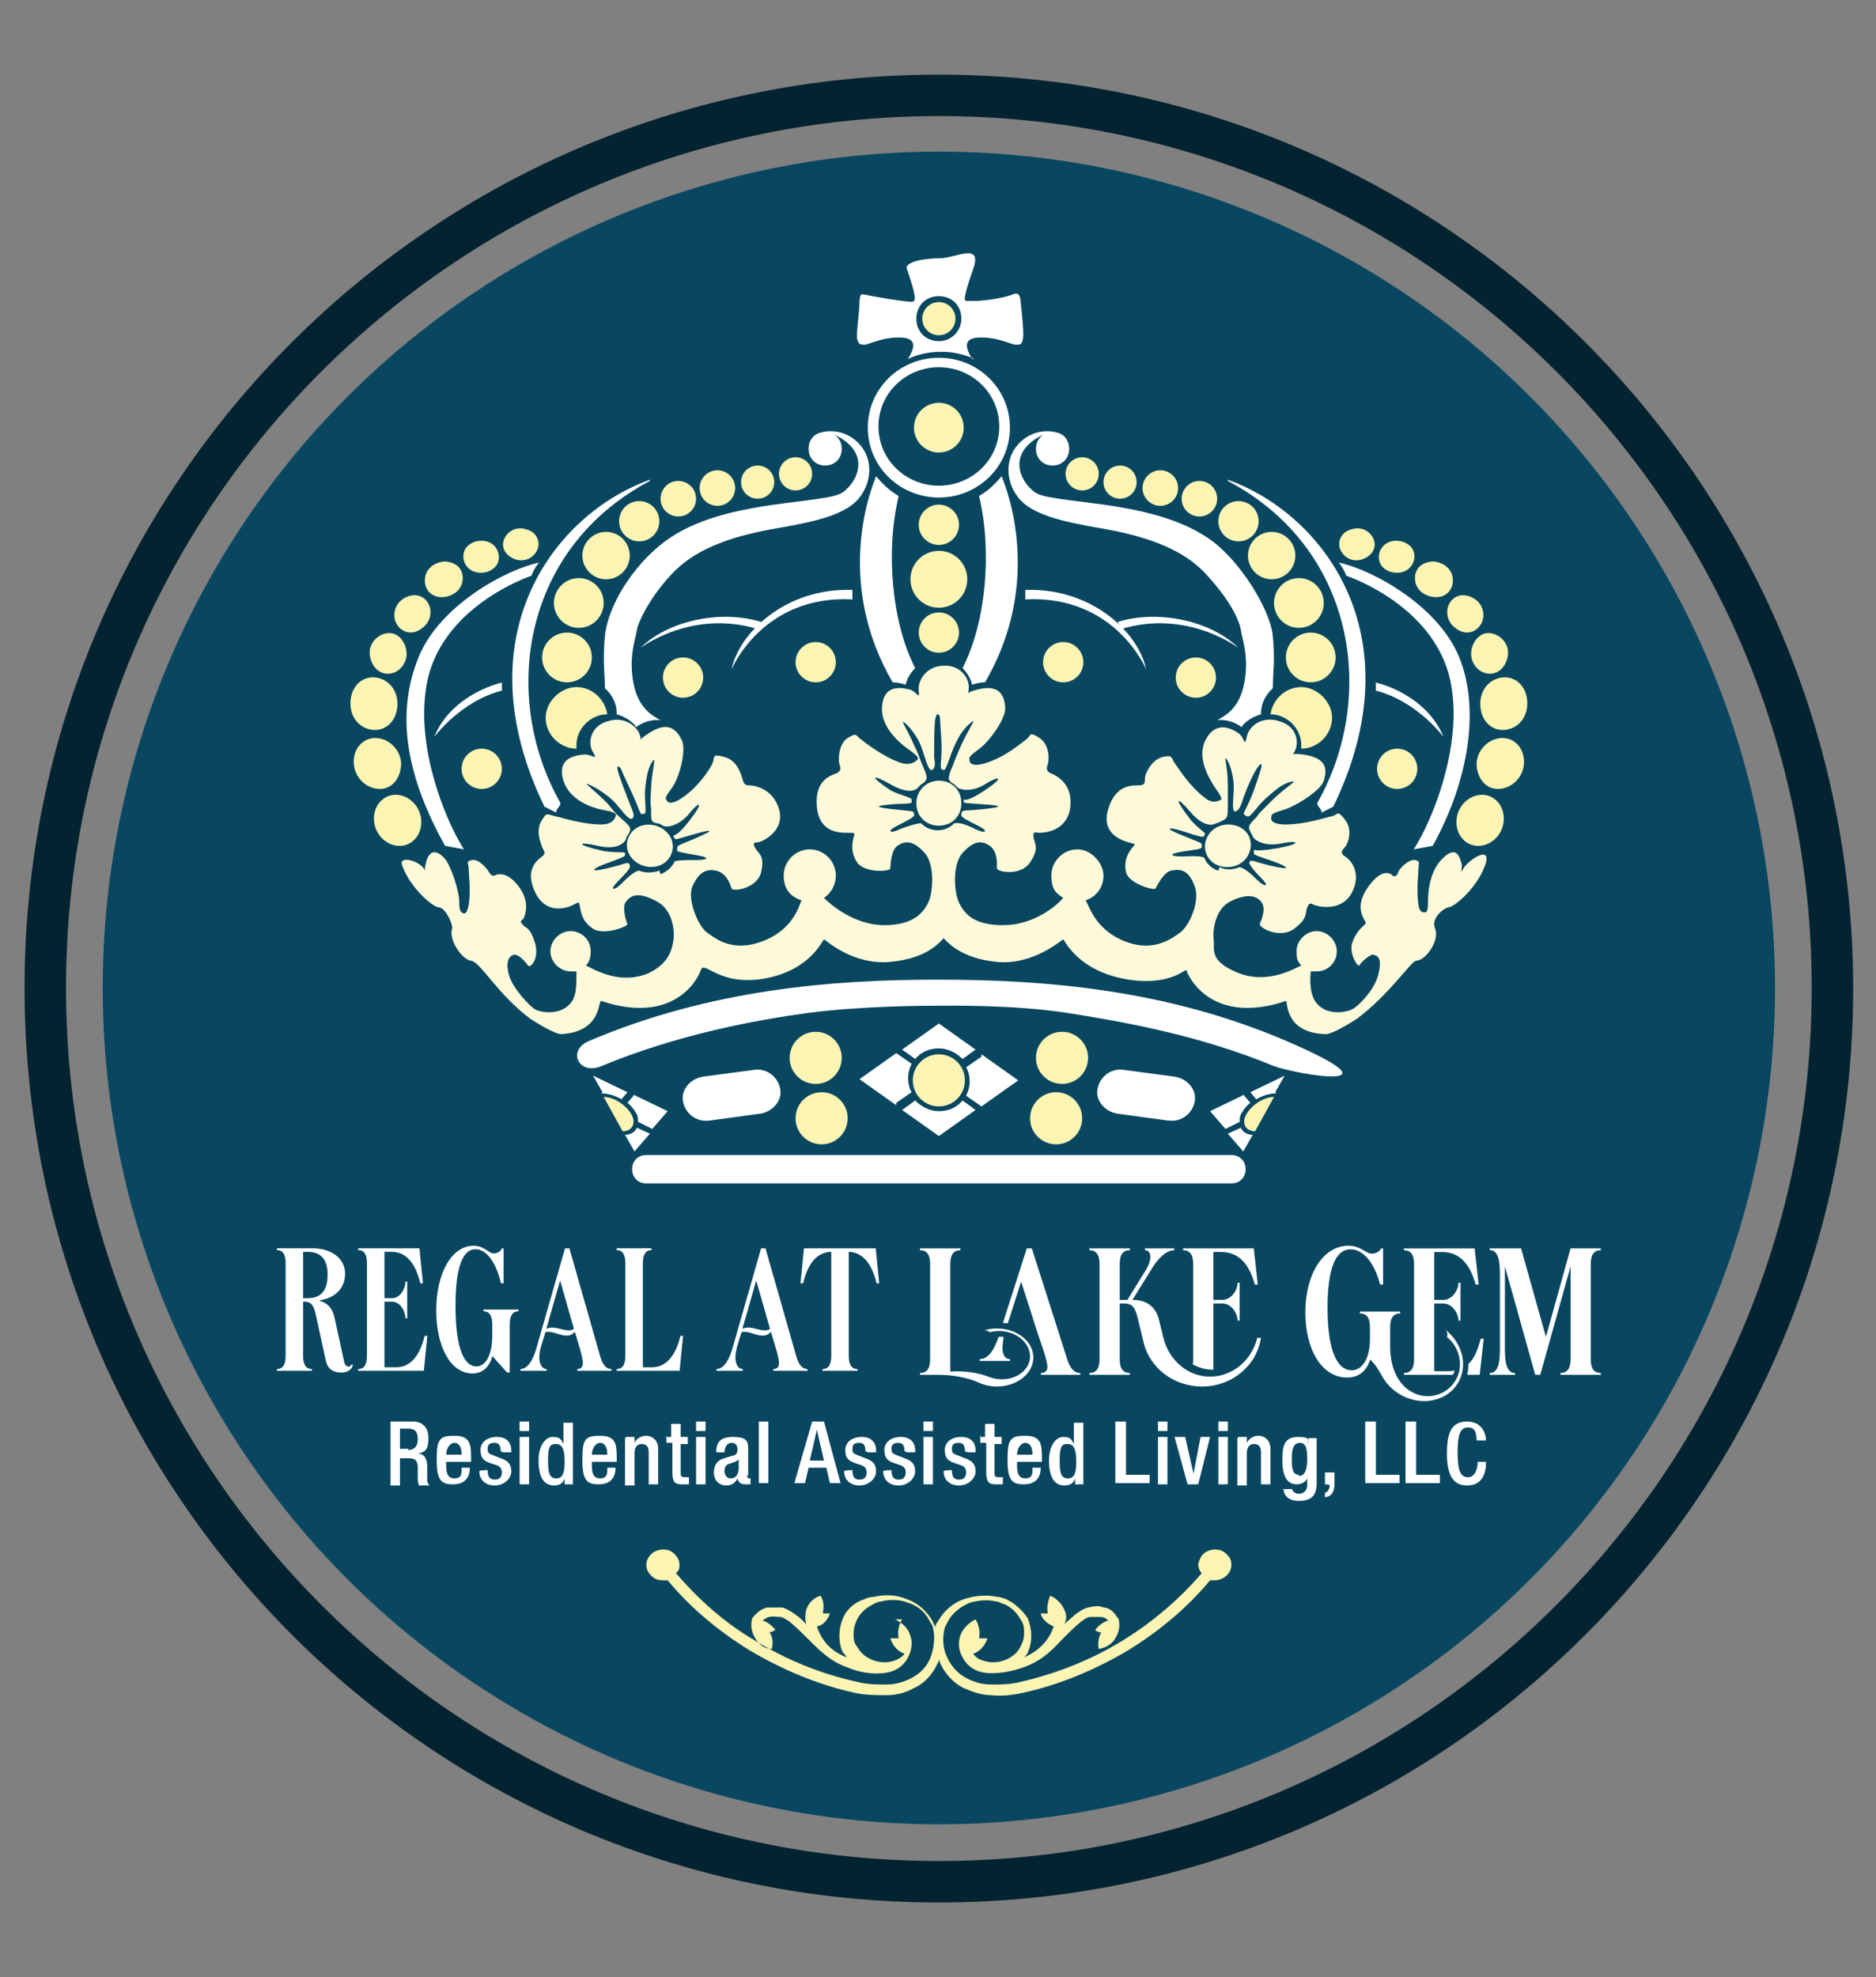 <?xml version="1.0" encoding="iso-8859-1"?>
<!-- Generator: Adobe Illustrator 29.5.1, SVG Export Plug-In . SVG Version: 9.03 Build 0)  -->
<svg version="1.1" id="Layer_1" xmlns="http://www.w3.org/2000/svg" xmlns:xlink="http://www.w3.org/1999/xlink" x="0px" y="0px"
	 viewBox="0 0 158.4 166.9" style="enable-background:new 0 0 158.4 166.9;" xml:space="preserve">
<rect x="0" y="0" width="158.4" height="166.9" fill="#808080" stroke="none"/>
<g>
	<g id="Layer_1_00000066512517571553873080000003859462930272739714_">
		<g>
			<circle style="fill:#094761;" cx="79.273" cy="83.4" r="70.6"/>
			<path style="fill:#042330;" d="M156.473,83.4c0,42.6-34.5,77.2-77.2,77.2s-77.2-34.5-77.2-77.2s34.6-77.1,77.2-77.1
				s77.2,34.5,77.2,77.2V83.4z M79.273,9.8c-40.7,0-73.7,32.9-73.7,73.6s33,73.7,73.7,73.7s73.7-33,73.7-73.7
				S119.973,9.8,79.273,9.8z"/>
			<g>
				<path style="fill:#FFFFFF;" d="M85.273,36.1c0,3.3-2.7,5.9-6,5.9s-6-2.6-6-5.9s2.7-5.9,6-5.9S85.273,32.8,85.273,36.1z
					 M79.273,31c-2.8,0-5.1,2.2-5.1,5s2.3,5,5.1,5s5.1-2.2,5.1-5S82.073,31,79.273,31z"/>
				<path style="fill:#FFFFFF;" d="M81.173,26.9c0,1-0.8,1.9-1.9,1.9s-1.9-0.8-1.9-1.9s0.8-1.9,1.9-1.9S81.173,25.8,81.173,26.9z
					 M82.073,30.3c-0.2-0.4-1.1-1.7,0.5-1.8s2.8,0.6,3.2,0.6s0.5,0,0.6-0.5s-0.1-2.2-0.2-3.2s-0.6-0.5-1.1-0.4
					c-1.1,0.3-2.4,0.4-2.5,0.4c-0.7,0-0.8,0-1,0s-0.2-0.4,0.6-2.7s-1.5-0.9-2.8-0.9s-3,0.3-2.8,0.9c0.8,2.3,0.7,2.6,0.6,2.7
					s-0.2,0.1-1,0s-1.4-0.2-2.5-0.4s-1-0.3-1.1,0.4c0,1-0.3,2.8-0.2,3.2s0.2,0.5,0.6,0.5s1.6-0.7,3.2-0.6s0.7,1.4,0.5,1.8
					c0.8-0.4,1.8-0.6,2.8-0.6s1.9,0.2,2.8,0.6H82.073z"/>
				<circle style="fill:#FFFFFF;" cx="79.273" cy="67.8" r="1.5"/>
				<path style="fill:#FFFFFF;" d="M53.673,61.3c-0.3-0.4-0.9-0.8-1.6-1l0,0l0,0l0,0c0,0,0,0,0-0.1c0-1.3-1-2.1-1-2.1
					c0-1.4-0.2-2.2,0-4.4c0.3-2.9,2.8-6.5,5.5-8.3s6.2-2.5,10.3-3c4.1-0.5,4.1-0.6,4.8-1.3c1-1.1,1.5-3.1-1.2-4.4
					c0.4,0.3,0.6,0.7,0.6,1.2c0,0.8-0.6,1.4-1.4,1.4s-1.4-0.6-1.4-1.4s0.5-1.3,1.1-1.4l0,0c0.7-0.2,2.1-0.2,3.2,1s1.1,3.1,0,4.5
					s-3.5,2-7,2.6c-3.5,0.6-6.6,1.6-8.6,3.6s-3.1,4.3-3.2,5s-0.7,2.2-0.3,4.4s1.6,2.8,2.3,3.2c0,0-1-0.2-2.1,0.6l0,0L53.673,61.3z"
					/>
				<path style="fill:#FEFAD9;" d="M79.273,78.7c0.6,0.8,1.8,2.2,4.9,2.5s5.5-1.9,5.6-1.9s1.1,2.5,5,3.3s5.4-0.9,5.4-0.7
					c0.3,0.9,2.4,4.6,8.4,2.6c0.2,0-0.2,2.7,3.4,2.8c0.3,0,1.2-0.4,2.6-1.3l0,0c2.8-2.1,4.6-4.9,5-4.9c0.8,0,2-1.7,1.6-2.7
					s0.9-1.8,1.1-1.8c0.5,0,2.4-1.6,3.1-3.5s-1.4-0.5-1.8,0.2s0-0.1-0.2-0.5c-0.2-0.8-0.6-1.3-1.6-0.3s-1.2,2.6-1.2,3.6
					s-0.2,0.9-0.2,0.9s-0.5,0.2-0.6-0.6c-0.2-1.2,0-2.7,0-3.1s0.2-0.6-0.3-0.7s-1.3,0.7-1.4,1s-0.3,0.5-0.5,0.3s-0.9-0.6-2,0.9
					s-0.6,2.4-0.4,2.8s0.2,0.3,0,0.5s-0.7,0.6-1,1.5s0.5,2.1,0.6,1.9s0.9-1,1.2-0.9c0.5,0.1,0.7,0.5,0.4,1.7s-1.6,2.6-2.2,2.9
					s-2.4,0.6-3.2-0.8l0,0c-0.3-0.6-0.4-1.3-0.3-2.4l0,0c0.1,0,0.3,0,0.5,0c1,0,1.7-0.8,1.7-1.7s-0.8-1.7-1.7-1.7s-1.7,0.8-1.7,1.7
					s0.2,0.9,0.4,1.2c-0.8,0.4-3,1.6-5.4,0.6s-1.9-1.9-2-2.8s0.2-2.6,1.4-3.2s2.1-0.6,2.6,0s0,1.6-0.1,1.9s1.7,1.3,2.9,0.4
					s0.9-1.3,1.1-1.8s0.4-0.3,0.6-0.2c0.6,0.2,2.4,0.5,3.2-1.1s-0.1-2.7-0.6-3s-0.2-0.6,0-0.8s0.7-1.4,0-2.3s-0.6-0.4-1.1-0.3
					s-2.3,0.7-3.9,0.7s-1.2-0.7-1.2-0.7s-0.2-0.2,0.9-0.5s3.3-1.7,3.5-2.5c0.5-1.5-0.4-2-1.7-2.2s-1,0.2-0.8-0.2
					c0.5-0.8,0.2-2.2-1.2-2.6c-1.4-0.5-2.6,0.3-2.8,1.3s-0.2,0-0.7-0.3c-1-0.7-2.1-0.8-2.8,0.6s0.2,3.1,0.9,4.1s0.4,0.9,0.4,0.9
					s-0.6,0.5-1.4-0.2c-1.3-1-2.2-2.5-2.5-2.9s-0.1-0.7-1-0.5c-0.9,0.2-1.5,1.4-1.5,1.8s0,0.6-0.6,0.6s-1.9,0-2.5,2s1,2.6,1.7,2.8
					s0.6,0.1,0.3,0.5s-0.7,1-0.5,2s2.4,1.6,2.5,1.4s0.7-1.4,1.3-1.5c0.9-0.2,1.5,0,2,1.3s-0.5,3.4-1.2,3.9s-2.2,1.7-4.6,0.8
					s-3-2.7-3.4-3.5c0.9-0.3,1.5-1.1,1.5-2.1s-1-2.2-2.2-2.2s-2.2,1-2.2,2.2s0.4,1.5,1,1.9c-0.6,0.7-2.5,2.3-5.1,2.3
					s-3.3-1.1-3.7-1.9s-0.6-3.2,0.3-4.2s1.6-1.1,2.3-0.6s0.6,1.6,0.6,1.9s2,0.7,2.8-0.5s0.4-1.5,0.3-2.1s0.2-0.4,0.5-0.4
					c0.7,0,2.4-0.3,2.6-2.2s-1.1-2.6-1.6-2.8s-0.4-0.5-0.3-0.8s0.2-1.6-0.7-2.2s-0.7-0.2-1.1,0.1s-1.8,1.5-3.4,2
					c-1.6,0.5-1.4-0.3-1.4-0.3s-0.3-0.1,0.7-0.8s2.4-2.7,2.3-3.6c-0.1-1.6-1.1-1.8-2.3-1.5s-0.8,0.5-0.8,0.1c0.2-1-0.7-2.2-2.1-2.1
					l0,0c-1.4,0-2.2,1.2-2.1,2.1s-0.2,0-0.8-0.1c-1.2-0.3-2.2-0.1-2.3,1.5s1.3,2.9,2.3,3.6c1,0.7,0.7,0.8,0.7,0.8s-0.4,0.6-1.4,0.3
					c-1.5-0.5-3-1.7-3.4-2s-0.3-0.6-1.1-0.1s-0.8,1.9-0.7,2.2s0.2,0.6-0.3,0.8s-1.8,0.6-1.6,2.8s1.9,2.2,2.6,2.2s0.6,0,0.5,0.4
					s-0.3,1.2,0.3,2.1s2.8,0.8,2.8,0.5s0.1-1.6,0.6-1.9c0.7-0.5,1.4-0.4,2.3,0.6s0.7,3.4,0.3,4.2s-1.2,1.9-3.7,1.9s-4.5-1.7-5.1-2.3
					c0.6-0.4,1-1.1,1-1.9c0-1.2-1-2.2-2.2-2.2s-2.2,1-2.2,2.2s0.6,1.8,1.5,2.1c-0.3,0.8-0.9,2.6-3.4,3.5c-2.5,0.9-3.9-0.3-4.6-0.8
					s-1.7-2.8-1.2-3.9s1.1-1.5,2-1.3s1.2,1.2,1.3,1.5s2.2,0,2.5-1.4c0.3-1.4-0.2-1.5-0.5-2c-0.3-0.5,0-0.5,0.3-0.5
					c0.6-0.2,2.2-1.1,1.7-2.8s-2-2-2.5-2s-0.5-0.3-0.6-0.6s-0.4-1.5-1.5-1.8s-0.8,0-1,0.5c-0.2,0.5-1.2,2-2.5,2.9s-1.4,0.2-1.4,0.2
					s-0.3,0,0.4-0.9s1.3-3.3,0.9-4.1c-0.7-1.5-1.7-1.3-2.8-0.6s-0.6,0.7-0.7,0.3c-0.2-0.9-1.4-1.8-2.8-1.3c-1.4,0.4-1.7,1.8-1.2,2.6
					c0.5,0.8-0.2,0.1-0.8,0.2c-1.2,0.1-2.2,0.6-1.7,2.2s2.3,2.3,3.5,2.5s0.9,0.5,0.9,0.5s-0.1,0.7-1.2,0.7c-1.6,0-3.4-0.6-3.9-0.7
					c-0.8-0.2-0.7-0.3-1.1,0.3c-0.6,0.9-0.1,2,0,2.3s0.4,0.5,0,0.8s-1.5,1.1-0.6,3s2.6,1.4,3.2,1.1s0.5-0.3,0.6,0.2s0.2,1.2,1.1,1.8
					s3-0.2,2.9-0.4s-0.5-1.5-0.1-1.9c0.5-0.7,1.3-0.7,2.6,0s1.5,2.4,1.4,3.2s-0.4,2-2,2.8c-2.4,1.1-4.6-0.2-5.4-0.6
					c0.3-0.3,0.4-0.7,0.4-1.2c0-1-0.8-1.7-1.7-1.7s-1.7,0.8-1.7,1.7s0.8,1.7,1.7,1.7s0.3,0,0.5,0l0,0c0,1.1,0,1.8-0.3,2.4l0,0
					c-0.8,1.4-2.7,1.1-3.2,0.8s-1.9-1.8-2.2-2.9s0-1.6,0.4-1.7s1,0.6,1.2,0.9s1-0.6,0.6-1.9s-0.7-1.2-1-1.5s-0.2-0.4,0-0.5
					c0.2-0.4,0.6-1.5-0.4-2.8s-1.8-1-2-0.9s-0.4-0.1-0.5-0.3s-0.8-1.1-1.4-1s-0.3,0.3-0.3,0.7s0.2,2,0,3.1s-0.6,0.6-0.6,0.6
					s-0.2,0-0.2-0.9s-0.7-3-1.2-3.6c-0.9-1-1.4-0.5-1.6,0.3s0,0.8-0.2,0.5c-0.5-0.7-2.2-1.1-1.8-0.2c0.7,1.9,2.6,3.5,3.1,3.5
					s1.2,1.4,1.1,1.8c-0.3,0.9,0.8,2.6,1.6,2.7s2.2,2.8,5,4.9l0,0c1.4,0.9,2.3,1.3,2.6,1.3c3.5-0.2,3.1-2.9,3.4-2.8
					c6,2,8.1-1.7,8.4-2.6s1.5,1.4,5.4,0.7s4.9-3.3,5-3.3s2.4,2.2,5.6,1.9s4.3-1.7,4.9-2.5l0,0H79.273z M79.273,70.1
					c-0.6,0-1.1-0.2-1.5-0.6l0,0c-0.4,0-1.3,0.3-1.8,0.5c-0.8,0.4-1.2,0.2-0.2-0.3s1.5-0.8,1.4-0.9c0,0,0,0,0-0.1l0,0
					c0-0.3-0.2-0.2-1.9-0.4s-1.1-0.3,0-0.4s1.7,0,1.7-0.2v-0.2c0-0.2-1.1-0.4-1.8-0.8c-1.8-1.2-1.6-1.4,0-0.5s2.2,0.5,2.4,0.2
					c0.1-0.1,0.2-0.2,0.4-0.3c0.3-0.3,0.4-0.4,0-1.3s-0.3-0.9-0.7-1.7c-0.7-1.6-1.3-2.4-0.9-2.1s1.1,1.2,1.4,2s0.6,2.1,0.9,2
					s0.3-0.6,0.2-1c0-1.1,0-2.8,0.1-3.3s0.2-0.4,0.2-0.4s0.2,0,0.2,0.4s0.2,2.2,0.1,3.3s0,0.9,0.2,1s0.5-1.1,0.9-2s0.8-1.5,1.4-2
					s-0.2,0.5-0.9,2.1s-0.5,1.3-0.7,1.7c-0.4,1-0.3,1,0,1.3c0.1,0,0.3,0.2,0.4,0.3c0.2,0.3,1.3,0.5,2.4-0.2s1.8-0.7,0,0.5
					s-1.8,0.7-1.8,0.8v0.2c0,0.1,0.3,0.1,1.7,0.2s1.8,0.2,0,0.4s-1.8,0-1.9,0.4l0,0c0,0,0,0,0,0.1c0,0.2,0.4,0.4,1.4,0.9
					s0.6,0.7-0.2,0.3s-1.4-0.6-1.8-0.5l0,0c-0.4,0.4-0.9,0.6-1.5,0.6l0,0L79.273,70.1z M79.273,65.9c-1,0-1.9,0.8-1.9,1.9
					s0.8,1.9,1.9,1.9s1.9-0.8,1.9-1.9S80.373,65.9,79.273,65.9z M55.673,73.5c-0.6,0.2-1.2,0.2-1.7,0l0,0c-0.4,0-1.1,0.7-1.5,1.1
					c-0.6,0.6-1.1,0.6-0.3-0.2s1.1-1.2,1-1.3c0,0,0,0,0-0.1l0,0c-0.2-0.3-0.2-0.1-1.9,0.3s-1.2,0-0.1-0.4s1.6-0.6,1.6-0.7V72
					c0-0.1-1.2,0-2-0.2c-2.2-0.5-2-0.8-0.3-0.4s2.3-0.3,2.4-0.6c0-0.1,0.1-0.3,0.2-0.4c0.2-0.4,0.3-0.5-0.5-1.2s-0.7-0.7-1.3-1.4
					c-1.2-1.2-2.1-1.8-1.6-1.6s1.5,0.8,2.1,1.4s1.3,1.7,1.6,1.5s0-0.7-0.1-1c-0.4-1-1-2.6-1.1-3s0-0.4,0-0.4s0.2,0,0.3,0.3
					s0.9,1.9,1.3,2.9s0.3,0.8,0.6,0.8s0-1.2,0.1-2.1s0.2-1.7,0.6-2.3s0,0.5-0.1,2.2s0,1.4,0,1.8c0,1,0,1.1,0.5,1.2
					c0.2,0,0.3,0.1,0.5,0.2c0.3,0.2,1.4,0,2.2-1s1.4-1.2,0.1,0.5s-1.5,1.2-1.4,1.4l0.1,0.2c0.1,0.1,0.3,0,1.7-0.4s1.8-0.4,0.2,0.3
					s-1.7,0.6-1.7,1l0,0c0,0,0,0,0,0.1s0.5,0.2,1.7,0.4s0.8,0.4,0,0.4s-1.5,0-1.9,0.1l0,0c-0.2,0.5-0.7,0.9-1.2,1.1l0,0L55.673,73.5
					z M54.173,69.7c-1,0.3-1.5,1.4-1.1,2.3s1.5,1.4,2.5,1.1s1.5-1.4,1.1-2.3S55.173,69.4,54.173,69.7z M102.873,73.5
					c-0.6-0.2-1-0.6-1.2-1.1l0,0c-0.4-0.2-1.4-0.1-1.9-0.1c-0.9,0-1.2-0.2,0-0.4s1.7-0.2,1.7-0.4v-0.1l0,0c0-0.3,0-0.2-1.7-0.9
					s-1-0.7,0.2-0.3s1.6,0.5,1.7,0.4c0,0,0-0.2,0.1-0.2c0-0.1-0.9-0.7-1.4-1.4c-1.3-1.7-1-1.8,0.1-0.5s1.9,1.2,2.2,1
					c0.1,0,0.3-0.1,0.5-0.2c0.4-0.2,0.5-0.2,0.5-1.2s0-1,0-1.8c0-1.7-0.4-2.6-0.1-2.2s0.6,1.5,0.6,2.3s-0.2,2.1,0.1,2.1
					s0.5-0.5,0.6-0.8c0.3-1,1-2.5,1.3-2.9s0.3-0.3,0.3-0.3s0.1,0.1,0,0.4s-0.6,2-1.1,3s-0.4,0.8-0.1,1s0.9-0.9,1.6-1.5
					s1.3-1.2,2.1-1.4s-0.4,0.4-1.6,1.6s-1,1-1.3,1.4c-0.7,0.7-0.7,0.8-0.5,1.2c0,0.1,0.2,0.3,0.2,0.4c0.1,0.3,1,0.9,2.4,0.6
					s1.9,0-0.3,0.4s-2,0-2,0.2V72c0,0.2,0.2,0.2,1.6,0.7s1.6,0.8-0.1,0.4s-1.7-0.6-1.9-0.3l0,0l0,0c0,0.1,0.2,0.5,1,1.3
					s0.3,0.8-0.3,0.2s-1.1-1-1.5-1.1l0,0c-0.5,0.2-1.1,0.3-1.7,0l0,0L102.873,73.5z M101.873,70.8c-0.4,0.9,0.1,2,1.1,2.3
					s2.1-0.1,2.5-1.1s-0.1-2-1.1-2.3S102.273,69.8,101.873,70.8z"/>
				<path style="fill:#FFFFFF;" d="M45.473,47.5c-2.8,0.6-8.3,3.6-10.1,7.9c-2.1,5.1-0.9,10.4,2.2,16l1.6,0.3
					c-1.6-2.5-4-8.5-3.2-13.6c1-6.9,8.9-9.5,8.9-9.5c0.2-0.6,0.7-1.2,0.7-1.2L45.473,47.5z"/>
				<path style="fill:#FFFFFF;" d="M54.873,40.5c-8.1,2.9-15.9,13.2-8.9,27.6l1,0.5c-0.1-0.3,0.5-0.6,0.3-0.9
					c-5-8.9-3.2-21.4,7.6-27.1"/>
				<path style="fill:#FFFFFF;" d="M79.273,82.7c8.8,0,19.2,0.8,29.4,5.2s0.8,2.8-1.1,2.1c-6.5-2.7-13.1-3.8-17.5-4.5
					c-4.6-0.7-9.9-0.6-10.9-0.6l0,0c-0.9,0-6.2,0-10.9,0.6c-4.4,0.6-11,1.8-17.5,4.5c-1.9,0.8-2.9-1.3-1.1-2.1
					c10.3-4.4,20.7-5.2,29.4-5.2l0,0H79.273z"/>
				<path style="fill:#FFFFFF;" d="M79.273,97.5h24.7c0.7,0,1.2,0.5,1.2,1.2s-0.5,1.2-1.2,1.2h-24.7l0,0h-24.7
					c-0.7,0-1.2-0.5-1.2-1.2s0.5-1.2,1.2-1.2H79.273z"/>
				<path style="fill:#FFFFFF;" d="M82.373,93.7l-3.1,2.2l-3.1-2.2l1.1-0.8c0.5,0.5,1.2,0.9,2,0.9s1.5-0.3,2-0.9L82.373,93.7z"/>
				<path style="fill:#FFFFFF;" d="M75.673,93.3l-3.1-2.2l3.1-2.2l0,0l1.3,0.9c-0.2,0.4-0.3,0.8-0.3,1.2s0.1,0.9,0.3,1.2l-1.3,0.9"
					/>
				<path style="fill:#FFFFFF;" d="M76.173,88.6l3.1-2.2l3.1,2.2l-1.1,0.8c-0.5-0.5-1.2-0.9-2-0.9s-1.5,0.3-2,0.9L76.173,88.6z"/>
				<path style="fill:#FFFFFF;" d="M82.873,89l3.1,2.2l-3.1,2.2l0,0l-1.3-0.9c0.2-0.4,0.3-0.8,0.3-1.2s-0.1-0.9-0.3-1.2l1.3-0.9"/>
				<path style="fill:#FFFFFF;" d="M59.773,94.6c-1,0.1-1.9-0.6-2.1-1.6s0.6-1.9,1.6-2.1l4.5-0.6l0,0c1-0.1,1.9,0.6,2.1,1.6
					s-0.6,1.9-1.6,2.1l-4.4,0.6H59.773z"/>
				<path style="fill:#FFFFFF;" d="M53.473,92.4l2.9,1.4l-1.3,1.5l0,0l-1.2-0.6c0-0.3,0-0.5-0.2-0.8s-0.4-0.6-0.7-0.8l0.6-0.7"/>
				<path style="fill:#FFFFFF;" d="M53.573,97.2l-0.8-1.4l0,0c0.5,0,0.9-0.3,1-0.6l1.1,0.5L53.573,97.2z"/>
				<path style="fill:#FFFFFF;" d="M50.873,92.2l-0.8-1.4l2.9,1.4l-0.5,0.6c-0.5-0.3-1.1-0.5-1.7-0.5l0,0L50.873,92.2z"/>
				<path style="fill:#FFFFFF;" d="M75.873,41.9c-1.1,4.6-0.6,10.6,1.4,14.5c-0.4,0.4-0.7,0.9-0.8,1.4l0,0c-0.3-0.1-0.7-0.2-1.1-0.2
					c-4.2-7.2-2.7-14.2-1.4-17.4c0.5,0.6,1.1,1.2,1.8,1.6L75.873,41.9z"/>
				<path style="fill:#FFFFFF;" d="M104.873,61.3c0.3-0.4,0.9-0.8,1.6-1l0,0l0,0l0,0c0,0,0,0,0-0.1c0-1.3,1-2.1,1-2.1
					c0-1.4,0.2-2.2,0-4.4s-2.8-6.5-5.5-8.3s-6.2-2.5-10.3-3s-4.1-0.6-4.8-1.3c-1-1.1-1.5-3.1,1.2-4.4c-0.4,0.3-0.6,0.7-0.6,1.2
					c0,0.8,0.6,1.4,1.4,1.4s1.4-0.6,1.4-1.4s-0.5-1.3-1.1-1.4l0,0c-0.7-0.2-2.1-0.2-3.2,1s-1.1,3.1,0,4.5s3.5,2,7,2.6
					s6.6,1.6,8.6,3.6c2.4,2.5,3.1,4.3,3.2,5s0.7,2.2,0.3,4.4s-1.6,2.8-2.3,3.2c0,0,1-0.2,2.1,0.6l0,0L104.873,61.3z"/>
				<path style="fill:#FFFFFF;" d="M113.073,47.5c2.8,0.6,8.3,3.6,10.1,7.9s0.9,10.4-2.2,16l-1.6,0.3c1.6-2.5,4-8.5,3.2-13.6
					c-1-6.9-8.9-9.5-8.9-9.5c-0.2-0.6-0.7-1.2-0.7-1.2L113.073,47.5z"/>
				<path style="fill:#FFFFFF;" d="M103.673,40.5c8.1,2.9,15.9,13.2,8.9,27.6l-1,0.5c0.1-0.3-0.5-0.6-0.3-0.9
					c5-8.9,3.2-21.4-7.6-27.1"/>
				<path style="fill:#FFFFFF;" d="M98.773,94.6c1,0.1,1.9-0.6,2.1-1.6s-0.6-1.9-1.6-2.1l-4.5-0.6l0,0c-1-0.1-1.9,0.6-2.1,1.6
					s0.6,1.9,1.6,2.1l4.4,0.6H98.773z"/>
				<path style="fill:#FFFFFF;" d="M105.073,92.4l-2.9,1.4l1.3,1.5l0,0l1.2-0.6c0-0.3,0-0.5,0.2-0.8s0.4-0.6,0.7-0.8l-0.6-0.7"/>
				<path style="fill:#FFFFFF;" d="M104.973,97.2l0.8-1.4l0,0c-0.5,0-0.9-0.3-1-0.6l-1.1,0.5
					C103.673,95.7,104.973,97.2,104.973,97.2z"/>
				<path style="fill:#FFFFFF;" d="M107.673,92.2l0.8-1.4l-2.9,1.4l0.5,0.6c0.5-0.3,1.1-0.5,1.7-0.5l0,0L107.673,92.2z"/>
				<path style="fill:#FFFFFF;" d="M82.673,41.9c1.1,4.6,0.6,10.6-1.4,14.5c0.4,0.4,0.7,0.9,0.8,1.4l0,0c0.3-0.1,0.7-0.2,1.1-0.2
					c4.2-7.2,2.7-14.2,1.4-17.4c-0.5,0.6-1.1,1.2-1.8,1.6L82.673,41.9z"/>
				<path style="fill:#FFFFFF;" d="M42.473,57.6c-1.4,0.3-4.6,1.6-5.8,4.6c0,0,2.2-3,5.7-3.9v-0.7L42.473,57.6z"/>
				<path style="fill:#FFFFFF;" d="M71.973,49.8c-5.7-0.2-9.6,3.7-10.2,6.7c0,0,2.6-6.3,10.2-5.9v-0.7V49.8z"/>
				<path style="fill:#FFFFFF;" d="M64.273,52.5c-3.6-1.1-8,0-10.2,2.2c0,0,4.3-3.3,9.9-1.6C63.973,53.1,64.273,52.5,64.273,52.5z"
					/>
				<g>
					<circle style="fill:#FCF4B2;" cx="79.273" cy="26.9" r="1.4"/>
					<circle style="fill:#FCF4B2;" cx="67.173" cy="40" r="1.4"/>
					<circle style="fill:#FCF4B2;" cx="63.973" cy="40.7" r="1.4"/>
					<circle style="fill:#FCF4B2;" cx="60.573" cy="41.2" r="1.5"/>
					<circle style="fill:#FCF4B2;" cx="57.273" cy="42.1" r="1.5"/>
					<circle style="fill:#FCF4B2;" cx="53.973" cy="44" r="1.7"/>
					<circle style="fill:#FCF4B2;" cx="51.173" cy="46.9" r="2"/>
					<circle style="fill:#FCF4B2;" cx="48.873" cy="50.9" r="2.1"/>
					<circle style="fill:#FCF4B2;" cx="47.873" cy="55.5" r="2.1"/>
					<ellipse style="fill:#FCF4B2;" cx="79.273" cy="36.1" rx="2.1" ry="2.1"/>
					<circle style="fill:#FCF4B2;" cx="79.273" cy="48.9" r="2.4"/>
					<circle style="fill:#FCF4B2;" cx="79.273" cy="44.3" r="1.7"/>
					<circle style="fill:#FCF4B2;" cx="79.273" cy="53.4" r="1.7"/>
					<circle style="fill:#FCF4B2;" cx="68.873" cy="55.9" r="1.7"/>
					<circle style="fill:#FCF4B2;" cx="57.673" cy="57.2" r="1.7"/>
					<path style="fill:#FCF4B2;" d="M48.673,63.2v-0.3c0-1.4,1.2-2.6,2.6-2.6c-0.2-1.3-1.3-2.3-2.6-2.3s-2.6,1.2-2.6,2.6
						S47.273,63.2,48.673,63.2z"/>
					<path style="fill:#FCF4B2;" d="M41.073,45.7c0.8,0.2,1.2,1,1,1.7s-1.1,1.1-1.9,0.9s-1.2-1-1-1.7S40.273,45.5,41.073,45.7z"/>
					<path style="fill:#FCF4B2;" d="M37.473,47.4c0.9,0,1.6,0.5,1.6,1.4s-0.7,1.5-1.6,1.6s-1.6-0.5-1.6-1.4S36.573,47.5,37.473,47.4
						z"/>
					<path style="fill:#FCF4B2;" d="M35.673,53c-0.7,0.6-1.6,0.5-2.1-0.2s-0.3-1.7,0.4-2.2s1.6-0.5,2.1,0.2S36.373,52.5,35.673,53z"
						/>
					<path style="fill:#FCF4B2;" d="M34.173,55.9c-0.4,0.9-1.4,1.2-2.1,0.8c-0.7-0.4-1.1-1.5-0.7-2.3s1.4-1.2,2.1-0.8
						S34.573,55.1,34.173,55.9z"/>
					<path style="fill:#FCF4B2;" d="M33.473,60.1c-0.3,1.2-1.4,1.8-2.5,1.4c-1.1-0.4-1.6-1.6-1.3-2.8s1.4-1.8,2.5-1.4
						S33.773,58.9,33.473,60.1z"/>
					<path style="fill:#FCF4B2;" d="M33.873,64.4c0,1.2-0.7,2.2-1.8,2.2c-1.1,0-2.1-0.9-2.2-2.1s0.7-2.2,1.8-2.2
						C32.773,62.3,33.773,63.2,33.873,64.4z"/>
					<path style="fill:#FCF4B2;" d="M35.573,69.4c0,1.2-0.9,2.1-2,2s-2-1.1-2-2.3s0.9-2.1,2-2S35.573,68.2,35.573,69.4z"/>
					<path style="fill:#FCF4B2;" d="M44.473,44.7c0.8,0.2,1.2,1,0.9,1.7s-1.1,1.1-1.9,0.8s-1.2-1-0.9-1.7S43.673,44.4,44.473,44.7z"
						/>
					<circle style="fill:#FCF4B2;" cx="40.673" cy="64.9" r="1.7"/>
					<circle style="fill:#FCF4B2;" cx="68.873" cy="89.3" r="2.2"/>
					<circle style="fill:#FCF4B2;" cx="69.373" cy="94.4" r="2.2"/>
					<circle style="fill:#FCF4B2;" cx="79.273" cy="91.2" r="2.2"/>
					<path style="fill:#FCF4B2;" d="M52.573,95.5l-1.6-2.9c0.8,0,1.8,0.6,2.3,1.4S53.373,95.5,52.573,95.5L52.573,95.5z"/>
					<circle style="fill:#FCF4B2;" cx="91.373" cy="40" r="1.4"/>
					<circle style="fill:#FCF4B2;" cx="94.573" cy="40.7" r="1.4"/>
					<circle style="fill:#FCF4B2;" cx="97.973" cy="41.2" r="1.5"/>
					<circle style="fill:#FCF4B2;" cx="101.273" cy="42.1" r="1.5"/>
					<circle style="fill:#FCF4B2;" cx="104.573" cy="44" r="1.7"/>
					<circle style="fill:#FCF4B2;" cx="107.373" cy="46.9" r="2"/>
					<circle style="fill:#FCF4B2;" cx="109.673" cy="50.9" r="2.1"/>
					<circle style="fill:#FCF4B2;" cx="110.673" cy="55.5" r="2.1"/>
					<path style="fill:#FCF4B2;" d="M109.873,63.2v-0.3c0-1.4-1.2-2.6-2.6-2.6c0.2-1.3,1.3-2.3,2.6-2.3s2.6,1.2,2.6,2.6
						S111.273,63.2,109.873,63.2z"/>
					<path style="fill:#FCF4B2;" d="M117.473,45.7c-0.8,0.2-1.2,1-1,1.7s1.1,1.1,1.9,0.9s1.2-1,1-1.7S118.273,45.5,117.473,45.7z"/>
					<path style="fill:#FCF4B2;" d="M121.073,47.4c-0.9,0-1.6,0.5-1.6,1.4s0.7,1.5,1.6,1.6s1.6-0.5,1.6-1.4
						S121.973,47.5,121.073,47.4z"/>
					<path style="fill:#FCF4B2;" d="M122.873,53c0.7,0.6,1.6,0.5,2.1-0.2s0.3-1.7-0.4-2.2s-1.6-0.5-2.1,0.2S122.173,52.5,122.873,53
						z"/>
					<path style="fill:#FCF4B2;" d="M124.373,55.9c0.4,0.9,1.4,1.2,2.1,0.8s1.1-1.5,0.7-2.3s-1.4-1.2-2.1-0.8
						S123.973,55.1,124.373,55.9z"/>
					<path style="fill:#FCF4B2;" d="M125.073,60.1c0.3,1.2,1.4,1.8,2.5,1.4c1.1-0.4,1.6-1.6,1.3-2.8s-1.4-1.8-2.5-1.4
						S124.773,58.9,125.073,60.1z"/>
					<path style="fill:#FCF4B2;" d="M124.673,64.4c0,1.2,0.7,2.2,1.8,2.2s2.1-0.9,2.2-2.1s-0.7-2.2-1.8-2.2
						S124.773,63.2,124.673,64.4z"/>
					<path style="fill:#FCF4B2;" d="M122.973,69.4c0,1.2,0.9,2.1,2,2s2-1.1,2-2.3s-0.9-2.1-2-2S122.973,68.2,122.973,69.4z"/>
					<path style="fill:#FCF4B2;" d="M114.073,44.7c-0.8,0.2-1.2,1-0.9,1.7s1.1,1.1,1.9,0.8s1.2-1,0.9-1.7S114.873,44.4,114.073,44.7
						z"/>
					<circle style="fill:#FCF4B2;" cx="89.673" cy="89.3" r="2.2"/>
					<circle style="fill:#FCF4B2;" cx="89.173" cy="94.4" r="2.2"/>
					<path style="fill:#FCF4B2;" d="M105.973,95.5l1.6-2.9c-0.8,0-1.8,0.6-2.3,1.4S105.173,95.5,105.973,95.5
						C105.973,95.5,105.973,95.5,105.973,95.5z"/>
					<circle style="fill:#FCF4B2;" cx="89.773" cy="55.9" r="1.7"/>
					<circle style="fill:#FCF4B2;" cx="100.973" cy="57.2" r="1.7"/>
					<circle style="fill:#FCF4B2;" cx="117.973" cy="64.9" r="1.7"/>
				</g>
				<path style="fill:#FFFFFF;" d="M116.073,57.6c1.4,0.3,4.6,1.6,5.8,4.6c0,0-2.2-3-5.7-3.9v-0.7L116.073,57.6z"/>
				<path style="fill:#FFFFFF;" d="M86.573,49.8c5.7-0.2,9.6,3.7,10.2,6.7c0,0-2.6-6.3-10.2-5.9v-0.7V49.8z"/>
				<path style="fill:#FFFFFF;" d="M94.373,52.5c3.6-1.1,8,0,10.2,2.2c0,0-4.3-3.3-9.9-1.6C94.673,53.1,94.373,52.5,94.373,52.5z"/>
			</g>
			<g>
				<path style="fill:#FFFFFF;" d="M32.973,120h1.9c0.7,0,1.3,0.4,1.3,1.4s-0.3,1.2-0.9,1.3l0,0c0.5,0,0.8,0.4,0.8,1.1
					c0,0.3,0,0.7,0,1.1c0,0.3,0.1,0.4,0.2,0.5h-0.9c0,0-0.1-0.3-0.1-0.5c0-0.3,0-0.6,0-1c0-0.6-0.2-0.8-0.8-0.8h-0.7v2.3h-0.8v-5.2
					V120z M34.473,122.4c0.5,0,0.8-0.3,0.8-0.9s-0.2-0.9-0.8-0.9h-0.7v1.7h0.7V122.4z"/>
				<path style="fill:#FFFFFF;" d="M37.673,123.4v0.2c0,0.5,0,1.2,0.7,1.2s0.6-0.6,0.6-0.9h0.7c0,0.9-0.5,1.4-1.4,1.4
					s-1.4-0.2-1.4-2s0.2-2.1,1.5-2.1s1.4,0.7,1.4,1.8v0.4H37.673z M38.973,122.9v-0.2c0-0.5-0.2-0.9-0.6-0.9s-0.7,0.5-0.7,1l0,0h1.3
					V122.9z"/>
				<path style="fill:#FFFFFF;" d="M42.273,122.5L42.273,122.5c0-0.4-0.1-0.7-0.5-0.7s-0.6,0.1-0.6,0.5s0.1,0.4,0.6,0.6l0.5,0.2
					c0.6,0.2,0.9,0.5,0.9,1.1s-0.6,1.2-1.4,1.2s-1.3-0.5-1.3-1.2l0,0c0-0.1,0.7-0.1,0.7-0.1l0,0c0,0.6,0.2,0.8,0.6,0.8
					s0.6-0.2,0.6-0.6s-0.2-0.5-0.4-0.6l-0.6-0.2c-0.6-0.2-0.8-0.5-0.8-1.1s0.5-1.1,1.4-1.1s1.2,0.6,1.2,1.1v0.2h-0.7L42.273,122.5z"
					/>
				<path style="fill:#FFFFFF;" d="M43.873,120h0.8v0.8h-0.8V120z M43.873,121.3h0.8v4h-0.8V121.3z"/>
				<path style="fill:#FFFFFF;" d="M47.673,124.8L47.673,124.8c-0.1,0.3-0.3,0.6-0.9,0.6c-0.9,0-1.3-0.8-1.3-2.1s0.6-2,1.2-2
					s0.7,0.2,0.9,0.6l0,0v-1.8h0.8v5.2h-0.7C47.673,125.3,47.673,124.8,47.673,124.8z M46.873,121.9c-0.5,0-0.6,0.4-0.6,1.4
					s0.1,1.5,0.7,1.5s0.7-0.6,0.7-1.4s-0.1-1.5-0.7-1.5H46.873z"/>
				<path style="fill:#FFFFFF;" d="M49.973,123.4v0.2c0,0.5,0,1.2,0.7,1.2s0.6-0.6,0.6-0.9h0.7c0,0.9-0.5,1.4-1.4,1.4
					s-1.4-0.2-1.4-2s0.2-2.1,1.5-2.1s1.4,0.7,1.4,1.8v0.4H49.973z M51.273,122.9v-0.2c0-0.5-0.2-0.9-0.6-0.9s-0.7,0.5-0.7,1l0,0h1.3
					V122.9z"/>
				<path style="fill:#FFFFFF;" d="M52.873,121.3h0.7v0.5l0,0c0.2-0.4,0.6-0.6,1-0.6s1,0.3,1,1.1v3h-0.8v-2.7c0-0.5-0.2-0.7-0.6-0.7
					s-0.6,0.3-0.6,0.8v2.7h-0.8v-4L52.873,121.3z"/>
				<path style="fill:#FFFFFF;" d="M56.173,121.3h0.5v-1.1h0.8v1.1h0.6v0.6h-0.6v2.4c0,0.3,0,0.4,0.4,0.4s0.2,0,0.3,0v0.6
					c-0.2,0-0.4,0-0.6,0c-0.5,0-0.8-0.1-0.8-1v-2.5h-0.5v-0.6L56.173,121.3z"/>
				<path style="fill:#FFFFFF;" d="M58.773,120h0.8v0.8h-0.8V120z M58.773,121.3h0.8v4h-0.8V121.3z"/>
				<path style="fill:#FFFFFF;" d="M63.073,124.5c0,0.1,0,0.3,0.2,0.3s0.1,0,0.1,0v0.5c0,0-0.2,0-0.4,0c-0.4,0-0.6-0.1-0.7-0.5l0,0
					c-0.2,0.4-0.5,0.6-1,0.6s-1-0.4-1-1.1s0.4-1.1,0.9-1.2l0.6-0.2c0.3,0,0.5-0.2,0.5-0.5s-0.1-0.6-0.5-0.6s-0.6,0.4-0.6,0.8h-0.7
					c0-0.8,0.3-1.3,1.4-1.3s1.3,0.3,1.3,1v2.3L63.073,124.5z M62.373,123.2c-0.2,0.2-0.6,0.3-0.9,0.4c-0.2,0.1-0.3,0.3-0.3,0.6
					s0.2,0.6,0.5,0.6c0.5,0,0.7-0.4,0.7-0.9V123.2z"/>
				<path style="fill:#FFFFFF;" d="M64.073,120h0.8v5.2h-0.8V120z"/>
				<path style="fill:#FFFFFF;" d="M68.473,120h1.1l1.4,5.2h-0.9l-0.3-1.3h-1.5l-0.3,1.3h-0.9l1.5-5.2H68.473z M69.573,123.3
					l-0.6-2.6l0,0l-0.6,2.6H69.573z"/>
				<path style="fill:#FFFFFF;" d="M73.073,122.5L73.073,122.5c0-0.4-0.1-0.7-0.5-0.7s-0.6,0.1-0.6,0.5s0.1,0.4,0.6,0.6l0.5,0.2
					c0.6,0.2,0.9,0.5,0.9,1.1s-0.6,1.2-1.4,1.2s-1.3-0.5-1.3-1.2l0,0c0-0.1,0.7-0.1,0.7-0.1l0,0c0,0.6,0.2,0.8,0.6,0.8
					s0.6-0.2,0.6-0.6s-0.2-0.5-0.4-0.6l-0.6-0.2c-0.6-0.2-0.8-0.5-0.8-1.1s0.5-1.1,1.4-1.1s1.2,0.6,1.2,1.1v0.2h-0.7L73.073,122.5z"
					/>
				<path style="fill:#FFFFFF;" d="M76.373,122.5L76.373,122.5c0-0.4-0.1-0.7-0.5-0.7s-0.6,0.1-0.6,0.5s0.1,0.4,0.6,0.6l0.5,0.2
					c0.6,0.2,0.9,0.5,0.9,1.1s-0.6,1.2-1.4,1.2s-1.3-0.5-1.3-1.2l0,0c0-0.1,0.7-0.1,0.7-0.1l0,0c0,0.6,0.2,0.8,0.6,0.8
					s0.6-0.2,0.6-0.6s-0.2-0.5-0.4-0.6l-0.6-0.2c-0.6-0.2-0.8-0.5-0.8-1.1s0.5-1.1,1.4-1.1s1.2,0.6,1.2,1.1v0.2h-0.7L76.373,122.5z"
					/>
				<path style="fill:#FFFFFF;" d="M77.973,120h0.8v0.8h-0.8V120z M77.973,121.3h0.8v4h-0.8V121.3z"/>
				<path style="fill:#FFFFFF;" d="M81.473,122.5L81.473,122.5c0-0.4-0.1-0.7-0.5-0.7s-0.6,0.1-0.6,0.5s0.1,0.4,0.6,0.6l0.5,0.2
					c0.6,0.2,0.9,0.5,0.9,1.1s-0.6,1.2-1.4,1.2s-1.3-0.5-1.3-1.2l0,0c0-0.1,0.7-0.1,0.7-0.1l0,0c0,0.6,0.2,0.8,0.6,0.8
					s0.6-0.2,0.6-0.6s-0.2-0.5-0.4-0.6l-0.6-0.2c-0.6-0.2-0.8-0.5-0.8-1.1s0.5-1.1,1.4-1.1s1.2,0.6,1.2,1.1v0.2h-0.7L81.473,122.5z"
					/>
				<path style="fill:#FFFFFF;" d="M82.673,121.3h0.5v-1.1h0.8v1.1h0.6v0.6h-0.6v2.4c0,0.3,0,0.4,0.4,0.4s0.2,0,0.3,0v0.6
					c-0.2,0-0.4,0-0.6,0c-0.5,0-0.8-0.1-0.8-1v-2.5h-0.5v-0.6L82.673,121.3z"/>
				<path style="fill:#FFFFFF;" d="M85.873,123.4v0.2c0,0.5,0,1.2,0.7,1.2s0.6-0.6,0.6-0.9h0.7c0,0.9-0.5,1.4-1.4,1.4
					s-1.4-0.2-1.4-2s0.2-2.1,1.5-2.1s1.4,0.7,1.4,1.8v0.4C87.973,123.4,85.873,123.4,85.873,123.4z M87.173,122.9v-0.2
					c0-0.5-0.2-0.9-0.6-0.9s-0.7,0.5-0.7,1l0,0h1.3L87.173,122.9z"/>
				<path style="fill:#FFFFFF;" d="M90.773,124.8L90.773,124.8c-0.1,0.3-0.3,0.6-0.9,0.6c-0.9,0-1.3-0.8-1.3-2.1s0.6-2,1.2-2
					s0.7,0.2,0.9,0.6l0,0v-1.8h0.8v5.2h-0.7C90.773,125.3,90.773,124.8,90.773,124.8z M90.073,121.9c-0.5,0-0.6,0.4-0.6,1.4
					s0.1,1.5,0.7,1.5s0.7-0.6,0.7-1.4s-0.1-1.5-0.7-1.5H90.073z"/>
				<path style="fill:#FFFFFF;" d="M94.273,120h0.8v4.5h2v0.7h-2.9V120H94.273z"/>
				<path style="fill:#FFFFFF;" d="M97.773,120h0.8v0.8h-0.8V120z M97.773,121.3h0.8v4h-0.8V121.3z"/>
				<path style="fill:#FFFFFF;" d="M99.173,121.3h0.9l0.7,3.1l0,0l0.6-3.1h0.8l-1,4h-0.9L99.173,121.3z"/>
				<path style="fill:#FFFFFF;" d="M102.873,120h0.8v0.8h-0.8V120z M102.873,121.3h0.8v4h-0.8V121.3z"/>
				<path style="fill:#FFFFFF;" d="M104.573,121.3h0.7v0.5l0,0c0.2-0.4,0.6-0.6,1-0.6s1,0.3,1,1.1v3h-0.8v-2.7
					c0-0.5-0.2-0.7-0.6-0.7s-0.6,0.3-0.6,0.8v2.7h-0.8v-4L104.573,121.3z"/>
				<path style="fill:#FFFFFF;" d="M109.073,125.6c0,0.2,0.2,0.5,0.6,0.5s0.7-0.3,0.7-0.7v-0.6l0,0c-0.1,0.3-0.5,0.5-0.9,0.5
					c-0.9,0-1.2-0.9-1.2-2s0.1-2,1.3-2s0.8,0.3,0.9,0.6l0,0v-0.5h0.7v3.8c0,1-0.4,1.5-1.5,1.5s-1.3-0.7-1.3-1h0.7L109.073,125.6z
					 M109.673,124.6c0.6,0,0.7-0.8,0.7-1.4s0-1.4-0.6-1.4s-0.7,0.6-0.7,1.3s0,1.4,0.6,1.4V124.6z"/>
				<path style="fill:#FFFFFF;" d="M111.873,124.3h0.8v1c0,0.6-0.2,1-0.8,1.1V126c0.2,0,0.4-0.3,0.4-0.6l0,0c0-0.1-0.4-0.1-0.4-0.1
					V124.3z"/>
				<path style="fill:#FFFFFF;" d="M115.373,120h0.8v4.5h2v0.7h-2.9V120H115.373z"/>
				<path style="fill:#FFFFFF;" d="M118.773,120h0.8v4.5h2v0.7h-2.9V120H118.773z"/>
				<path style="fill:#FFFFFF;" d="M125.473,123.4L125.473,123.4c0,1.1-0.4,2-1.6,2s-1.7-0.9-1.7-2.7s0.4-2.7,1.7-2.7
					s1.6,1.1,1.6,1.6l0,0h-0.8l0,0c0-0.6-0.1-1.1-0.7-1.1s-0.9,0.4-0.9,2.1s0.3,2.1,0.9,2.1s0.8-0.8,0.8-1.3l0,0h0.8H125.473z"/>
			</g>
			<path style="fill-rule:evenodd;clip-rule:evenodd;fill:#FCF4B2;" d="M75.573,136.7c0.6,0.3,1.1,0.7,1.3,1.4
				c0.2,0.6,0.1,1.2-0.2,1.8c-0.3,0.6-0.8,1-1.4,1.2c-1,0.3-2.4,0.2-3.6-0.3c-1.5-0.5-2.4-1.4-3.4-2.4c-0.5-0.5-1.1-1.1-1.6-1.5
				c-0.3-0.2-0.6-0.4-0.8-0.4c-0.3,0-0.6-0.1-0.9,0c-0.2,0-0.4,0.2-0.6,0.3l0,0c0.4,0.1,0.8,0.4,1.1,0.8c-0.2,0.1-0.4,0.2-0.5,0.2
				c0.3,0.4,0.3,0.9,0.2,1.4c-0.6,0-1.1-0.4-1.4-0.9c-0.3-0.5-0.4-1-0.3-1.5l0,0c0-0.2,0.2-0.4,0.3-0.5c0.3-0.3,0.6-0.5,1-0.6
				c0.4,0,0.8,0,1.3,0c0.3,0.1,0.7,0.3,1.1,0.6c0.3,0.2,0.6,0.5,0.9,0.8l0,0c-0.1-0.4-0.1-0.8,0-1.2c0.2-0.6,0.6-1,1.2-1.2
				c0.3,0.4,0.3,1,0.2,1.5c0.2,0,0.4,0,0.6,0c-0.2,0.6-0.6,1-1.1,1.1c0.4,1.2,1.2,2.1,2.5,2.6c0-0.1-0.2-0.3-0.3-0.4
				c-0.2-0.4-0.3-0.9-0.3-1.4s0.1-1,0.3-1.5c0.3-0.7,0.9-1.3,1.8-1.6c0.2-0.1,0.5-0.2,0.8-0.2c0.9-0.2,1.9-0.2,2.8,0.2
				c0.9,0.3,1.7,1,2.2,1.9c0,0.2,0.2,0.3,0.2,0.5c0-0.2,0.1-0.4,0.2-0.5c0.5-0.9,1.3-1.6,2.2-1.9c0.9-0.3,1.9-0.4,2.8-0.2
				c0.3,0,0.5,0.1,0.8,0.2c0.8,0.4,1.4,1,1.8,1.6c0.2,0.5,0.3,1,0.3,1.5s-0.1,1-0.3,1.4c0,0.1-0.2,0.3-0.3,0.4
				c1.2-0.5,2.1-1.4,2.5-2.6c-0.5-0.2-1-0.6-1.1-1.1c0.2,0,0.4,0,0.6,0c-0.1-0.5,0-1,0.2-1.5c0.5,0.2,1,0.7,1.2,1.2
				c0.2,0.4,0.2,0.8,0,1.2l0,0c0.3-0.3,0.6-0.5,0.9-0.8c0.4-0.3,0.7-0.5,1.1-0.6c0.5-0.1,0.9-0.2,1.3,0c0.4,0,0.8,0.3,1,0.6
				c0.1,0.2,0.3,0.3,0.3,0.5l0,0c0.1,0.5,0,1-0.3,1.5s-0.8,0.8-1.4,0.9c-0.1-0.5,0-1,0.2-1.4c-0.2,0-0.4-0.1-0.5-0.2
				c0.3-0.4,0.7-0.7,1.1-0.8l0,0c-0.2-0.2-0.4-0.3-0.6-0.3c-0.3,0-0.5,0-0.9,0c-0.3,0-0.5,0.2-0.8,0.4c-0.5,0.4-1.1,1-1.6,1.5
				c-1,1.1-1.9,1.9-3.4,2.4c-1.2,0.4-2.6,0.6-3.6,0.3c-0.6-0.2-1.1-0.6-1.4-1.2c-0.3-0.5-0.4-1.1-0.2-1.8c0.2-0.6,0.7-1.1,1.3-1.4
				c0.3,0.5,0.4,1.1,0.3,1.6c0.2,0,0.5,0,0.7,0c-0.2,0.6-0.6,1.1-1.2,1.3c0.2,0.3,0.5,0.5,0.9,0.6c1.2,0.4,2.6-0.2,3.1-1.2
				c0.2-0.4,0.3-0.7,0.3-1.1c0-0.4,0-0.8-0.3-1.2c-0.3-0.5-0.7-1-1.4-1.3c-0.2,0-0.4-0.2-0.6-0.2c-0.8-0.2-1.6-0.1-2.3,0.1
				c-0.7,0.3-1.4,0.8-1.8,1.5c-0.1,0.2-0.2,0.4-0.3,0.6c-0.2,0.8-0.2,1.7,0.2,2.5c0.3,0.7,0.9,1.4,1.7,1.8c0.6,0.3,1.3,0.5,2,0.5
				c0.8,0,1.6,0,2.4-0.2c3.1-0.7,6.1-1.9,8.7-3.5s4.8-3.5,6.7-5.7c-0.2-0.2-0.3-0.5-0.3-0.7s0.2-0.7,0.4-0.9c0.2-0.2,0.6-0.4,1-0.4
				s0.7,0.1,1,0.4s0.4,0.5,0.4,0.9s-0.2,0.7-0.4,0.9c-0.2,0.2-0.6,0.4-1,0.4s-0.3,0-0.4,0c-1.9,2.3-4.3,4.3-6.9,5.9
				c-2.7,1.6-5.7,2.9-8.9,3.6c-0.9,0.2-1.8,0.3-2.7,0.2c-0.8,0-1.6-0.3-2.3-0.6c-1-0.5-1.6-1.3-2-2.1c0,0,0-0.2-0.1-0.3
				c0,0,0,0.2-0.1,0.3c-0.4,0.9-1.1,1.7-2,2.1c-0.7,0.4-1.5,0.6-2.3,0.6c-0.9,0-1.8,0-2.7-0.2c-3.2-0.7-6.2-2-8.9-3.6
				c-2.6-1.6-5-3.6-6.9-5.9c-0.1,0-0.3,0-0.4,0c-0.4,0-0.7-0.1-1-0.4c-0.2-0.2-0.4-0.5-0.4-0.9s0.2-0.7,0.4-0.9s0.6-0.4,1-0.4
				s0.7,0.1,1,0.4c0.2,0.2,0.4,0.5,0.4,0.9s-0.1,0.5-0.3,0.7c1.9,2.2,4.1,4.2,6.7,5.7c2.6,1.6,5.5,2.8,8.7,3.5
				c0.8,0.2,1.6,0.2,2.4,0.2c0.7,0,1.4-0.2,2-0.5c0.8-0.4,1.4-1,1.7-1.8c0.3-0.8,0.4-1.7,0.2-2.5c0-0.2-0.2-0.4-0.3-0.6
				c-0.4-0.8-1.1-1.3-1.8-1.5c-0.7-0.3-1.6-0.3-2.3-0.1c-0.2,0-0.4,0.1-0.6,0.2c-0.6,0.3-1.1,0.7-1.4,1.3c-0.2,0.4-0.3,0.8-0.3,1.2
				s0,0.8,0.3,1.1c0.5,1,1.9,1.6,3.1,1.2c0.3-0.1,0.7-0.3,0.9-0.6c-0.6-0.2-1-0.7-1.2-1.3c0.2,0,0.5,0,0.7,0c-0.1-0.6,0-1.1,0.3-1.6
				l0,0H75.573z"/>
			<g>
				<g>
					<path style="fill:#FFFFFF;" d="M128.433,105.386l2.097,7.469l2.08-7.469h2.558v0.152c-0.512,0-0.853,0.305-0.853,1.143v8.079
						c0,0.838,0.341,1.143,0.853,1.143v0.152h-3.41v-0.152c0.511,0,0.853-0.305,0.853-1.143v-7.85l-2.558,9.146h-0.426l-2.558-9.146
						v7.21c0.017,1.372,0.358,1.783,0.852,1.783v0.152h-2.131v-0.152c0.512,0,0.853-0.442,0.853-1.905v-6.555
						c0-1.463-0.341-1.905-0.853-1.905v-0.152H128.433z"/>
					<path style="fill:#FFFFFF;" d="M84.743,112.866c-0.243,1.283-0.006,1.866,0.54,1.866v0.152h-2.558v-0.152
						c0.887,0,1.381-1.235,1.569-1.844l0.033-0.04C84.462,112.833,84.614,112.828,84.743,112.866z M85.093,111.712
						c-0.102-0.014-0.216-0.027-0.409-0.041l2.014-6.285h0.426l3.001,9.405c0.153,0.473,0.443,1.113,1.091,1.113v0.152h-3.325
						v-0.152c0.375,0,0.546-0.198,0.546-0.518c0-0.61-0.699-2.424-0.87-2.988l-1.347-4.207L85.093,111.712z"/>
					<path style="fill:#FFFFFF;" d="M102.452,115.625c-0.015,0-0.03,0-0.046,0c-0.613,0-1.19-0.164-1.694-0.454l-0.001,0.005
						c0.023-0.121,0.035-0.26,0.035-0.417v-8.079c0-0.838-0.341-1.143-0.852-1.143v-0.152h5.968l0.341,3.049h-0.256
						c-0.46-1.692-1.33-2.744-2.813-2.744h-0.682v4.039h0.767c0.767,0,1.279-0.854,1.279-1.448h0.17v3.201h-0.17
						c0-0.595-0.512-1.448-1.279-1.448h-0.767V115.625L102.452,115.625z"/>
					<path style="fill:#FFFFFF;" d="M98.233,112.947c0.473,1.869,2.034,3.262,3.938,3.262c1.913,0,3.522-1.389,3.986-3.272h-0.003
						h0.31h0.002c-0.336,2.32-2.434,4.108-4.971,4.108c-2.401,0-4.442-1.592-4.936-3.73l-0.481-1.984
						c-0.205-0.838-0.392-1.296-1.142-1.296h-0.392v4.725c0,0.838,0.341,1.143,0.853,1.143v0.152h-3.41v-0.152
						c0.511,0,0.852-0.305,0.852-1.143v-8.079c0-0.838-0.341-1.143-0.852-1.143v-0.152h3.41v0.152c-0.512,0-0.853,0.305-0.853,1.143
						v3.049h0.648l1.535-2.485c0.665-1.098,0.409-1.707-0.051-1.707v-0.152h2.472v0.152c-0.648,0-1.33,0.64-1.876,1.524
						l-1.654,2.668c1.347,0,2.012,0.716,2.251,1.722L98.233,112.947z"/>
					<path style="fill:#FFFFFF;" d="M82.998,112.327c0.213-0.073,0.429-0.01,0.57,0.136c0.454-0.127,0.964-0.145,1.475-0.027
						c1.341,0.31,2.174,1.438,1.861,2.521c-0.313,1.082-1.653,1.708-2.994,1.399c-0.129-0.03-0.263-0.071-0.381-0.115
						c-0.75-0.304-1.724-0.477-2.778-0.477c-0.174,0-0.345,0.007-0.513,0.017l0-0.006v-9.094c0-0.838,0.341-1.143,0.853-1.143
						v-0.152h-3.41v0.152c0.512,0,0.853,0.305,0.853,1.143v8.079c0,0.838-0.341,1.143-0.853,1.143v0.152h1.452
						c1.338,0,2.578,0.237,3.481,0.65c0.457,0.215,0.991,0.338,1.56,0.338c1.698,0,3.075-1.097,3.075-2.45
						c0-1.353-1.377-2.45-3.075-2.45C83.755,112.144,83.362,112.206,82.998,112.327z"/>
					<path style="fill:#FFFFFF;" d="M115.692,114.773c0.566,0.499,0.884,1.227,1.139,1.624c1.089,1.696,3.343,2.367,5.034,1.5
						s2.179-2.946,1.09-4.643c-0.268-0.418-0.598-0.77-0.982-1.056c0.228,0.166,0.287,0.423,0.195,0.657
						c0.45,0.372,0.799,0.87,0.979,1.456c0.473,1.538-0.403,3.094-1.956,3.475c-1.553,0.382-3.757-0.658-3.814-4.067v-1.703
						c0-0.838,0.341-1.143,0.853-1.143v-0.152h-3.41v0.152c0.511,0,0.853,0.305,0.853,1.143v0.991c0,1.601-0.597,2.668-1.552,2.668
						c-1.057,0-2.029-1.296-2.029-5.274c0-3.338,0.682-4.939,1.944-4.939c1.074,0,2.029,1.158,2.489,2.972h0.256v-3.049h-0.17
						c-0.051,0.183-0.375,0.442-0.75,0.442c-0.137,0-0.29-0.031-0.443-0.122c-0.494-0.29-0.938-0.549-1.551-0.549
						c-2.131,0-3.649,2.363-3.649,5.64c0,3.125,1.381,5.488,3.512,5.488c1.057,0,1.654-0.579,1.961-1.509L115.692,114.773z"/>
					<path style="fill:#FFFFFF;stroke:#FFFFFF;stroke-width:0.25;stroke-miterlimit:10;" d="M117.085,113.546"/>
					<path style="fill:#FFFFFF;" d="M122.663,116.056h-4.12v-0.152c0.512,0,0.853-0.305,0.853-1.143v-8.079
						c0-0.838-0.341-1.143-0.853-1.143v-0.152h5.968l0.341,3.049h-0.256c-0.46-1.692-1.33-2.744-2.813-2.744h-0.682v4.039h0.767
						c0.767,0,1.279-0.854,1.279-1.448h0.17v3.201h-0.17c0-0.595-0.512-1.448-1.279-1.448h-0.767v5.716h1.108
						c0.245,0,0.372-0.005,0.585-0.061C122.808,115.833,122.744,115.963,122.663,116.056z"/>
					<path style="fill:#FFFFFF;" d="M123.88,116.056c0.076-0.293,0.109-0.6,0.097-0.911c0.535-0.477,0.792-1.215,1.045-2.138h0.256
						l-0.341,3.049H123.88z"/>
				</g>
				<g>
					<path style="fill:#FFFFFF;" d="M23.379,115.57c0.443,0,0.738-0.296,0.738-1.108v-7.828c0-0.813-0.295-1.108-0.738-1.108v-0.148
						h3.028c1.61,0,2.732,0.886,2.732,2.142c0,1.196-0.812,2.053-2.142,2.245v0.044c0.709,0.192,1.093,0.68,1.256,1.448l0.812,3.722
						c0.059,0.281,0.222,0.384,0.369,0.384c0.103,0,0.207-0.059,0.221-0.163h0.148c-0.074,0.399-0.458,0.665-0.96,0.665
						c-0.679,0-1.167-0.236-1.344-1.049l-0.798-3.678c-0.177-0.812-0.34-1.256-0.99-1.256h-0.118v4.579
						c0,0.812,0.296,1.108,0.738,1.108v0.148h-2.954V115.57z M25.594,105.674v3.914h0.369c1.256,0,1.698-0.768,1.698-1.979
						c0-1.167-0.443-1.935-1.698-1.935H25.594z"/>
					<path style="fill:#FFFFFF;" d="M34.236,108.185h0.148v3.102h-0.148c0-0.576-0.443-1.403-1.108-1.403h-0.665v5.539h0.96
						c1.285,0,2.038-1.034,2.437-2.659h0.222l-0.296,2.954h-5.539v-0.148c0.443,0,0.738-0.296,0.738-1.108v-7.828
						c0-0.813-0.295-1.108-0.738-1.108v-0.148h5.17l0.295,2.954h-0.221c-0.399-1.64-1.152-2.659-2.437-2.659h-0.591v3.914h0.665
						C33.792,109.588,34.236,108.761,34.236,108.185z"/>
					<path style="fill:#FFFFFF;" d="M41.562,111.804c0-0.812-0.295-1.108-0.738-1.108v-0.148h2.954v0.148
						c-0.443,0-0.739,0.295-0.739,1.108v4.062h-0.221l-1.241-1.388c-0.266,0.901-0.783,1.462-1.699,1.462
						c-1.846,0-3.043-2.289-3.043-5.317c0-3.175,1.315-5.465,3.161-5.465c0.532,0,0.916,0.251,1.344,0.532
						c0.133,0.088,0.266,0.118,0.384,0.118c0.325,0,0.605-0.251,0.65-0.428h0.148v2.954H42.3c-0.399-1.758-1.226-2.88-2.156-2.88
						c-1.093,0-1.684,1.551-1.684,4.785c0,3.855,0.842,5.111,1.758,5.111c0.827,0,1.344-1.034,1.344-2.585V111.804z"/>
					<path style="fill:#FFFFFF;" d="M43.94,115.57c0.768,0,1.196-1.196,1.359-1.787l2.408-8.404h0.369l2.6,9.113
						c0.133,0.458,0.384,1.078,0.945,1.078v0.148h-2.88v-0.148c0.325,0,0.473-0.192,0.473-0.502c0-0.591-0.532-2.097-0.68-2.644
						c-0.177,0.221-0.413,0.325-0.679,0.325c-0.547,0-1.049-0.325-1.58-0.325c-0.074,0-0.148,0.015-0.221,0.03
						c-0.192,0.679-0.517,1.447-0.517,2.171c0,0.369,0.148,0.945,0.62,0.945v0.148H43.94V115.57z M47.293,108.096l-1.167,4.077
						c0.162-0.074,0.34-0.103,0.502-0.103c0.487,0,0.931,0.236,1.403,0.236c0.148,0,0.31-0.045,0.428-0.133L47.293,108.096z"/>
					<path style="fill:#FFFFFF;" d="M52.064,115.57c0.443,0,0.738-0.296,0.738-1.108v-7.828c0-0.813-0.295-1.108-0.738-1.108v-0.148
						h2.954v0.148c-0.443,0-0.738,0.295-0.738,1.108v8.788h0.738c1.285,0,2.038-1.034,2.437-2.659h0.221l-0.295,2.954h-5.317V115.57
						z"/>
					<path style="fill:#FFFFFF;" d="M60.498,115.57c0.768,0,1.196-1.196,1.359-1.787l2.408-8.404h0.369l2.6,9.113
						c0.133,0.458,0.384,1.078,0.945,1.078v0.148h-2.88v-0.148c0.325,0,0.473-0.192,0.473-0.502c0-0.591-0.532-2.097-0.68-2.644
						c-0.177,0.221-0.413,0.325-0.679,0.325c-0.547,0-1.049-0.325-1.58-0.325c-0.074,0-0.148,0.015-0.221,0.03
						c-0.192,0.679-0.517,1.447-0.517,2.171c0,0.369,0.148,0.945,0.62,0.945v0.148h-2.215V115.57z M63.851,108.096l-1.167,4.077
						c0.162-0.074,0.34-0.103,0.502-0.103c0.487,0,0.931,0.236,1.403,0.236c0.148,0,0.31-0.045,0.428-0.133L63.851,108.096z"/>
					<path style="fill:#FFFFFF;" d="M69.45,115.57c0.443,0,0.738-0.296,0.738-1.108v-8.788c-1.256,0.03-1.994,1.049-2.378,2.659
						h-0.222l0.296-2.954h6.056l0.295,2.954h-0.221c-0.384-1.595-1.123-2.614-2.348-2.659v8.788c0,0.812,0.295,1.108,0.738,1.108
						v0.148H69.45V115.57z"/>
				</g>
			</g>
		</g>
	</g>
</g>
</svg>
